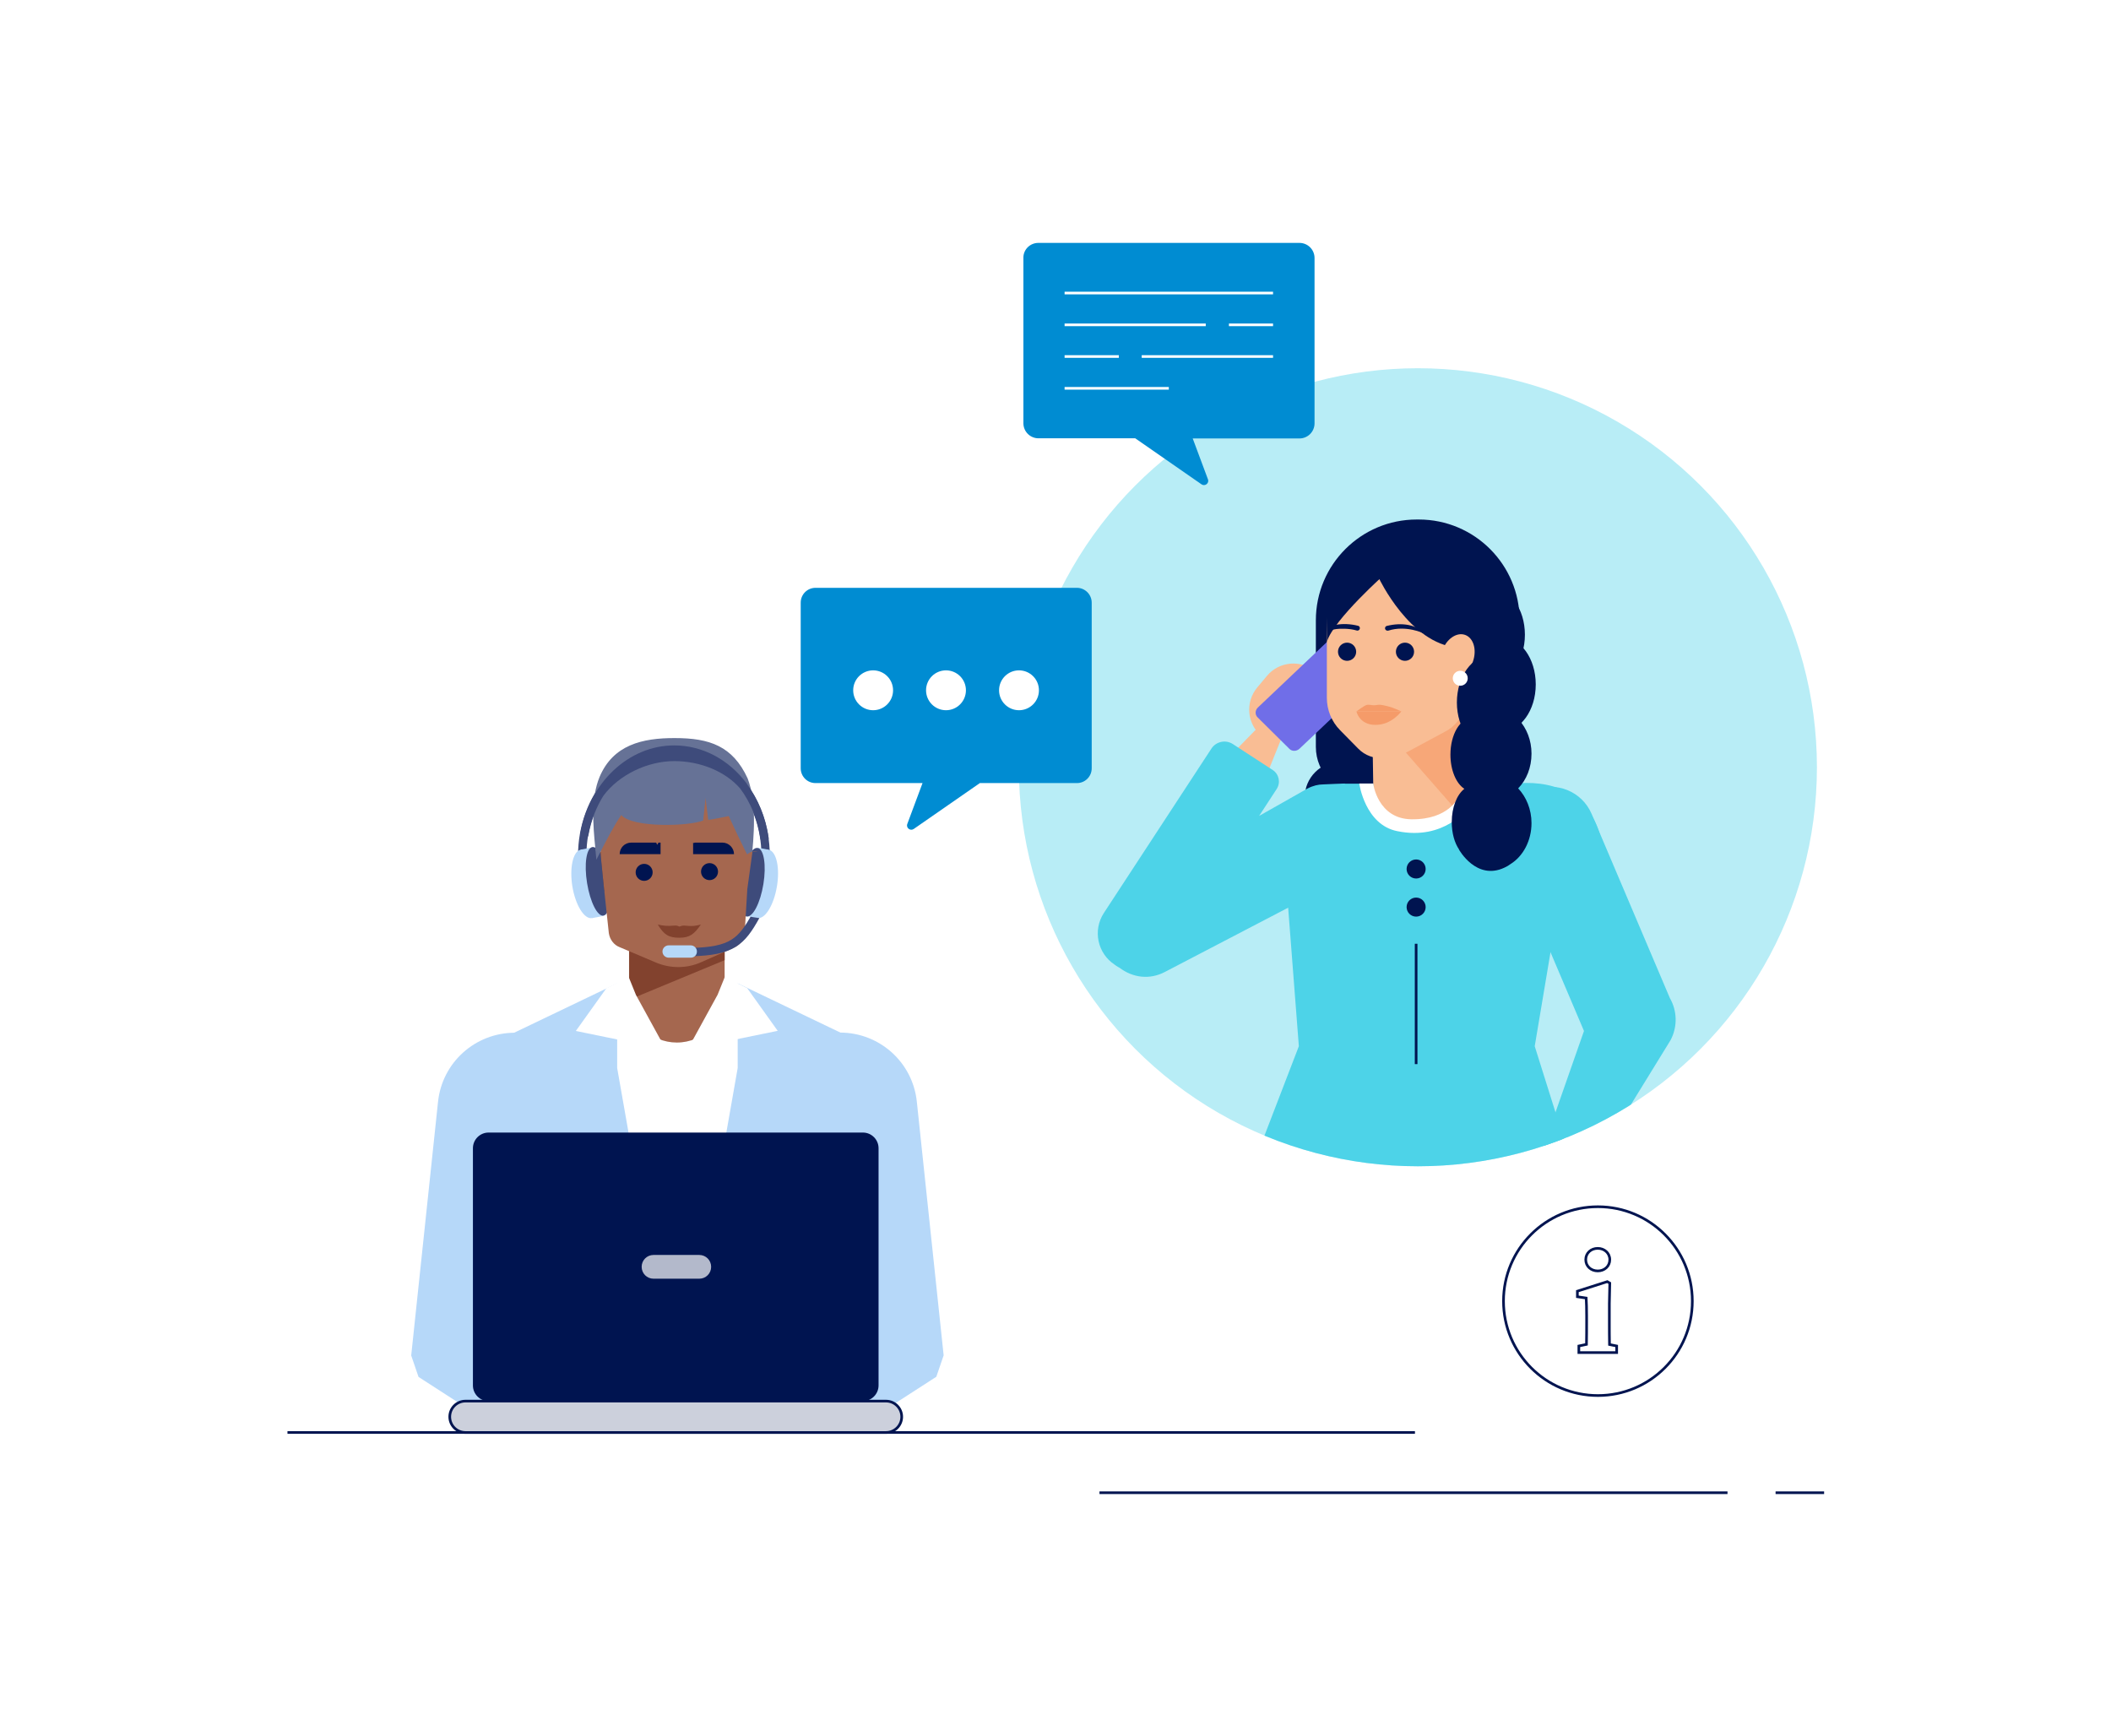 <?xml version="1.0" encoding="UTF-8"?>
<svg xmlns="http://www.w3.org/2000/svg" xmlns:xlink="http://www.w3.org/1999/xlink" version="1.1" x="0px" y="0px" viewBox="0 0 1440 1184" style="enable-background:new 0 0 1440 1184;" xml:space="preserve">
<style type="text/css">
	.st0{fill:#001450;}
	.st1{fill:none;stroke:#008CD2;stroke-width:1.8;stroke-miterlimit:10;}
	.st2{fill:none;stroke:#008CD2;stroke-width:1.8;}
	.st3{fill:#FFFFFF;}
	.st4{fill:#A5674F;}
	.st5{fill:#82422E;}
	.st6{fill:#B8EDF6;stroke:#B8EDF6;stroke-width:2.446;stroke-miterlimit:10;}
	.st7{fill:none;stroke:#001450;stroke-width:1.8;stroke-miterlimit:10;}
	.st8{fill-rule:evenodd;clip-rule:evenodd;fill:#FFFFFF;}
	.st9{fill:none;stroke:#001450;stroke-width:1.8;}
	.st10{fill:#B8EDF6;}
	.st11{fill:#008CD2;}
	.st12{fill:#E5E7ED;}
	.st13{fill:#B6D8F9;}
	.st14{fill:none;stroke:#001450;stroke-width:2.446;stroke-miterlimit:10;}
	.st15{fill:none;stroke:#008CD2;stroke-width:1.8;stroke-linecap:square;stroke-miterlimit:10;}
	.st16{fill:none;stroke:#008CD2;stroke-width:2.091;}
	.st17{fill:#FFFFFF;filter:url(#Adobe_OpacityMaskFilter);}
	
		.st18{mask:url(#path-86-inside-1_3963_33950_00000001664610204923034340000010350155588007888549_);fill:#008CD2;stroke:#008CD2;stroke-width:2.446;}
	.st19{clip-path:url(#SVGID_00000058569814690384192280000013087044539303705768_);}
	.st20{fill:#001450;stroke:#008CD2;stroke-width:1.8;stroke-miterlimit:10;}
	.st21{fill-rule:evenodd;clip-rule:evenodd;fill:#001450;}
	.st22{fill:#706EE8;}
	.st23{fill:#4DD3E8;stroke:#4DD3E8;stroke-width:2.428;stroke-linecap:round;stroke-linejoin:round;stroke-miterlimit:10;}
	.st24{fill:#B6D8F9;stroke:#B6D8F9;stroke-width:2.428;stroke-linecap:round;stroke-linejoin:round;stroke-miterlimit:10;}
	.st25{fill:#008CD2;stroke:#008CD2;stroke-width:1.8;stroke-miterlimit:10;}
	.st26{fill:#3E4B7B;}
	.st27{fill:none;stroke:#FFFFFF;stroke-width:1.8;stroke-miterlimit:10;}
	.st28{opacity:0.1;fill:#041456;stroke:#001450;stroke-width:2.428;stroke-miterlimit:10;}
	.st29{fill:#706EE8;stroke:#706EE8;stroke-width:2.428;stroke-linecap:round;stroke-linejoin:round;stroke-miterlimit:10;}
	.st30{fill:#FFFFFF;stroke:#706EE8;stroke-width:2.428;stroke-linecap:round;stroke-linejoin:round;stroke-miterlimit:10;}
	.st31{fill:#FFFFFF;stroke:#4DD3E8;stroke-width:2.428;stroke-linecap:round;stroke-linejoin:round;stroke-miterlimit:10;}
	.st32{fill:#FFFFFF;stroke:#B6D8F9;stroke-width:2.428;stroke-linecap:round;stroke-linejoin:round;stroke-miterlimit:10;}
	.st33{fill:#D29871;}
	.st34{fill:#BC734B;}
	.st35{fill:#CECCF4;}
	.st36{fill:#4DD3E8;}
	.st37{fill:#CF4B72;}
	.st38{fill:#001450;stroke:#001450;stroke-width:1.821;stroke-miterlimit:10;}
	.st39{fill:none;stroke:#001450;stroke-width:1.8;stroke-linecap:round;stroke-linejoin:round;stroke-miterlimit:10;}
	.st40{fill:none;stroke:#B6D8F9;stroke-width:1.8;stroke-miterlimit:10;}
	.st41{fill:none;stroke:#008CD2;stroke-width:1.8;stroke-linecap:round;stroke-linejoin:round;stroke-miterlimit:10;}
	.st42{fill:#4694D2;}
	.st43{fill:#667296;}
	.st44{fill:#004DAD;}
	.st45{fill:none;}
	.st46{fill:#CDCBF3;}
	.st47{fill:none;stroke:#B8EDF6;stroke-width:1.8;stroke-miterlimit:10;}
	.st48{fill:none;stroke:#B8EDF6;stroke-width:1.852;stroke-miterlimit:10;}
	.st49{fill:none;stroke:#FFFFFF;stroke-width:1.852;stroke-miterlimit:10;}
	.st50{fill:none;stroke:#041456;stroke-width:1.852;stroke-miterlimit:10;}
	.st51{fill:#CCD0DC;}
	.st52{fill:#FFFFFF;stroke:#001450;stroke-width:1.8;stroke-linecap:round;stroke-linejoin:round;stroke-miterlimit:10;}
	.st53{fill:#26245E;stroke:#26245E;stroke-width:1.8;stroke-linecap:round;stroke-linejoin:round;stroke-miterlimit:10;}
	.st54{fill:#F9BD94;}
	.st55{fill:#EAA87D;}
	.st56{fill:none;stroke:#252659;stroke-width:1.482;stroke-miterlimit:10;}
	.st57{fill:#F59B69;}
	.st58{fill:#94E5F1;}
	.st59{fill:none;stroke:#001450;stroke-width:1.814;}
	.st60{fill:#3E4B7B;stroke:#3E4B7B;stroke-width:2.631;}
	.st61{fill:none;stroke:#FFFFFF;stroke-width:1.8;stroke-linecap:round;}
	.st62{fill:#FFFFFF;stroke:#001450;stroke-width:1.8;}
	.st63{fill:#FFFFFF;stroke:#001450;stroke-width:1.315;stroke-miterlimit:10;}
	.st64{fill:#001450;stroke:#001450;stroke-width:1.8;stroke-miterlimit:10;}
	.st65{fill:#004DAD;stroke:#001450;stroke-width:1.8;stroke-miterlimit:10;}
	.st66{fill:none;stroke:#001450;stroke-width:2.643;}
	.st67{clip-path:url(#SVGID_00000103943779413719706860000003276150802780150963_);}
	.st68{fill:#FFFFFF;stroke:#001450;stroke-width:2.643;stroke-miterlimit:10;}
	.st69{fill:none;stroke:#B8EDF6;stroke-width:1.8;}
	.st70{fill:none;stroke:#001450;stroke-width:7.048;stroke-miterlimit:10;}
	.st71{clip-path:url(#SVGID_00000011009974806281082810000010046477000061792657_);}
	.st72{fill:#7E4538;}
	.st73{fill:#FFFFFF;stroke:#001450;stroke-width:1.8;stroke-miterlimit:10;}
	.st74{fill:#58271E;}
	.st75{fill:#334373;}
	.st76{fill:none;stroke:#001450;stroke-width:1.8;stroke-linecap:square;stroke-miterlimit:10;}
	.st77{fill:none;stroke:#001450;stroke-width:8;stroke-miterlimit:10;}
	.st78{fill:#001450;stroke:#001450;stroke-width:1.8;}
	.st79{fill:none;stroke:#FFFFFF;stroke-width:1.8;}
	.st80{fill-rule:evenodd;clip-rule:evenodd;fill:#B8EDF6;}
	.st81{fill:#FFFFFF;filter:url(#Adobe_OpacityMaskFilter_00000032624130151676838230000003076610321394426241_);}
	.st82{mask:url(#path-86-inside-1_3963_33950_00000100365833291081034620000015873928244359337617_);fill:#001450;}
	.st83{clip-path:url(#SVGID_00000015316189363536652120000011596885114421837455_);}
	.st84{fill:#001450;stroke:#008CD2;stroke-width:1.8;stroke-linecap:round;stroke-linejoin:round;stroke-miterlimit:10;}
	.st85{fill:#001450;stroke:#008CD2;stroke-width:1.8;}
	.st86{fill:#4D5B84;}
	.st87{fill:none;stroke:#008BD1;stroke-width:4.94;stroke-linecap:square;}
	.st88{fill:none;stroke:#001450;stroke-width:3;}
	.st89{clip-path:url(#SVGID_00000030455289521772689120000016358769521907750828_);}
	.st90{fill:#FFFFFF;stroke:#FFFFFF;stroke-width:0.75;stroke-miterlimit:10;}
	.st91{fill:#4D5B85;}
	.st92{fill-rule:evenodd;clip-rule:evenodd;fill:#008CD2;}
	.st93{fill-rule:evenodd;clip-rule:evenodd;fill:#667296;}
	.st94{fill-rule:evenodd;clip-rule:evenodd;fill:#CCD0DC;}
	.st95{opacity:0.1;fill-rule:evenodd;clip-rule:evenodd;fill:#001450;}
	.st96{fill-rule:evenodd;clip-rule:evenodd;fill:#FFFFFF;stroke:#001450;stroke-width:1.8;stroke-miterlimit:10;}
	.st97{fill-rule:evenodd;clip-rule:evenodd;fill:#FFFFFF;stroke:#001450;stroke-width:1.8;}
	.st98{fill:#B8EDF6;stroke:#001450;stroke-width:1.8;stroke-miterlimit:10;}
	.st99{fill-rule:evenodd;clip-rule:evenodd;fill:#B5D7F8;}
	.st100{fill:#B5D7F8;}
	.st101{fill:#001450;stroke:#FFFFFF;stroke-width:1.8;}
	.st102{fill-rule:evenodd;clip-rule:evenodd;fill:#001450;stroke:#008CD2;stroke-width:1.8;stroke-miterlimit:10;}
	.st103{fill-rule:evenodd;clip-rule:evenodd;fill:#001450;stroke:#008CD2;stroke-width:1.8;}
	.st104{fill:#FFFFFF;stroke:#001450;stroke-miterlimit:10;}
	.st105{fill:none;stroke:#001450;stroke-miterlimit:10;}
	.st106{clip-path:url(#SVGID_00000167389024199935662840000010336772024780023427_);}
	.st107{fill:#FFFFFF;stroke:#001450;stroke-width:3.749;stroke-linecap:round;stroke-linejoin:round;stroke-miterlimit:10;}
	.st108{fill:none;stroke:#001450;stroke-width:2.45;stroke-linecap:round;stroke-linejoin:round;stroke-miterlimit:10;}
	.st109{fill:#E5BFA1;filter:url(#Adobe_OpacityMaskFilter_00000098213938355869855080000017855711252750095238_);}
	.st110{mask:url(#mask0_3963_33188_00000137828535856647604260000011536424566866500527_);}
	.st111{fill:#001450;stroke:#001450;stroke-width:0.178;stroke-miterlimit:10;}
	.st112{opacity:0.5;fill:#F59B69;enable-background:new    ;}
	.st113{fill:none;stroke:#B8EDF6;stroke-width:7.41;stroke-linecap:round;stroke-linejoin:round;stroke-miterlimit:10;}
	.st114{fill-rule:evenodd;clip-rule:evenodd;fill:#D29871;}
	.st115{fill:none;stroke:#008CD2;stroke-width:4.94;stroke-linecap:square;}
	.st116{fill-rule:evenodd;clip-rule:evenodd;fill:#BC734B;}
	.st117{fill:none;stroke:#008CD2;stroke-width:1.853;stroke-miterlimit:10;}
	.st118{fill:#706EE8;enable-background:new    ;}
	.st119{fill-rule:evenodd;clip-rule:evenodd;fill:none;stroke:#CCD0DC;stroke-width:4.94;stroke-miterlimit:10;}
	.st120{fill:#E5BFA1;filter:url(#Adobe_OpacityMaskFilter_00000005974316539814878030000015381255263971660733_);}
	.st121{mask:url(#mask0_3963_33188_00000150065673672440147890000015115287052318937746_);}
	.st122{fill:none;stroke:#008CD2;stroke-width:7.41;stroke-linecap:round;stroke-linejoin:round;stroke-miterlimit:10;}
	.st123{fill:none;stroke:#001450;stroke-width:1.853;stroke-miterlimit:10;}
	.st124{fill:#99A1B9;}
	.st125{fill:#001450;stroke:#001450;stroke-width:3;}
	.st126{fill:#FFFFFF;stroke:#FFFFFF;stroke-width:3;}
	.st127{fill:none;stroke:#CCD0DC;stroke-width:1.8;}
	.st128{fill:none;stroke:#3E4B7B;stroke-width:5.692;stroke-linecap:round;stroke-linejoin:round;stroke-miterlimit:10;}
	.st129{fill:none;stroke:#008BD1;stroke-width:2.987;stroke-linecap:square;}
	.st130{fill:none;stroke:#3E4B7B;stroke-width:5.692;stroke-miterlimit:10;}
	.st131{clip-path:url(#SVGID_00000124842340447197356430000006941716061457448072_);}
	.st132{fill:none;stroke:#252659;stroke-width:3.043;stroke-miterlimit:10;}
	.st133{opacity:0.64;fill:#F59B69;}
	.st134{fill:#667296;stroke:#FFFFFF;stroke-width:1.8;stroke-miterlimit:10;}
	.st135{fill:#B3B9CB;}
	.st136{clip-path:url(#SVGID_00000069359695143964970480000008723574455400721598_);}
	.st137{fill:#004DAC;}
	.st138{fill:none;stroke:#001450;stroke-width:0.75;stroke-miterlimit:10;}
	.st139{fill-rule:evenodd;clip-rule:evenodd;fill:#001450;stroke:#001450;stroke-width:1.8;}
	.st140{fill-rule:evenodd;clip-rule:evenodd;fill:none;stroke:#001450;stroke-width:1.8;stroke-miterlimit:10;}
	.st141{fill-rule:evenodd;clip-rule:evenodd;fill:#CECCF4;}
	.st142{opacity:0.5;enable-background:new    ;}
	.st143{fill:none;stroke:#008CD2;stroke-width:0.75;stroke-miterlimit:10;}
	.st144{fill-rule:evenodd;clip-rule:evenodd;fill:none;stroke:#008CD2;stroke-width:1.8;stroke-miterlimit:10;}
	.st145{fill-rule:evenodd;clip-rule:evenodd;fill:#58271E;}
	.st146{fill-rule:evenodd;clip-rule:evenodd;fill:#F9BD94;}
</style>
<g id="HG">
</g>
<g id="Ebene_1">
	<g>
		<circle class="st10" cx="967.2" cy="523.4" r="272.2"></circle>
		<line class="st7" x1="196.1" y1="977.2" x2="965.2" y2="977.2"></line>
		<g>
			<path class="st26" d="M516.2,617.6c-0.4,0-0.7-0.1-1.1-0.2c-1.5-0.6-2.1-2.3-1.5-3.7c3.9-9.4,5.8-19.5,5.8-30     c0-38.3-26.8-69.4-59.7-69.4c-32.9,0-59.7,31.2-59.7,69.4c0,10.2,1.8,20,5.5,29.1c0.6,1.5-0.1,3.1-1.6,3.7     c-1.5,0.6-3.1-0.1-3.7-1.6c-3.9-9.8-5.9-20.3-5.9-31.2c0-41.4,29.3-75.1,65.4-75.1c36,0,65.4,33.7,65.4,75.1     c0,11.2-2.1,22.1-6.3,32.1C518.4,617,517.4,617.6,516.2,617.6z"></path>
		</g>
		<path class="st13" d="M530,604.5c-2.1,12.9-8.1,22.7-13.4,21.8c-5.3-0.9-8-12-5.9-24.9c2.1-12.9,8.1-22.7,13.4-21.8    c0.3,0.1,0.7,0.1,1,0.3C529.8,581.8,532,592.4,530,604.5z"></path>
		<polyline class="st13" points="516.8,578.2 524,579.6 524.7,584.5 518.9,583 517.3,578.9   "></polyline>
		<polyline class="st13" points="404.4,578.2 401,583 395.2,584.5 396.2,579.6 400.7,578.7   "></polyline>
		<polyline class="st13" points="511.2,621.3 516.3,622.4 516.9,626.4 509.6,624.9 509.9,621.7   "></polyline>
		<polyline class="st13" points="408.9,621.3 403.8,622.4 403.9,626.3 411.7,624.8 410.2,621.7   "></polyline>
		<path class="st3" d="M420.9,681.8h82.4c0,0-0.2,13.7-0.2,30.8v263.6h-82.1l-1.5-264C419.5,695.1,420.9,681.8,420.9,681.8z"></path>
		<path class="st13" d="M390.4,604.5c2.1,12.9,8.1,22.7,13.4,21.8c5.3-0.9,8-12,5.9-24.9c-2.1-12.9-8.1-22.7-13.4-21.8    c-0.3,0.1-0.7,0.1-1,0.3C390.7,581.8,388.5,592.4,390.4,604.5z"></path>
		
			<ellipse transform="matrix(0.987 -0.16 0.16 0.987 -90.772 72.787)" class="st26" cx="407.7" cy="601.5" rx="7.5" ry="23.7"></ellipse>
		<path class="st72" d="M407.2,580.8L407.2,580.8c3.9-0.6,7.6,2.2,8.1,6.1l1.8,12.5c0.6,3.9-2.2,7.6-6.1,8.1l0,0    c-3.9,0.6-7.6-2.2-8.1-6.1l3.1-12.2C405.6,585.3,403.4,581.4,407.2,580.8z"></path>
		<path class="st4" d="M494.3,640.2v38.4c0,17.9-14.5,32.6-32.6,32.6c-17.9,0-32.6-14.5-32.6-32.6v-38.4H494.3z"></path>
		<path class="st5" d="M494.3,655l-65.1,27v-41.7h65.1V655z"></path>
		
			<ellipse transform="matrix(0.16 -0.987 0.987 0.16 -162.715 1011.941)" class="st26" cx="513" cy="601.5" rx="23.7" ry="7.8"></ellipse>
		<path class="st4" d="M415.3,636.5c0.6,4.3,3.4,8.1,7.3,9.6l24.8,10.5c9.9,4.2,21.2,4.2,31.1-0.3l22.3-9.9c4-1.8,6.9-5.7,7.2-10.2    l3.1-51.7c1.5-25.3-18.9-46.5-44.3-46l-14.7,0.3c-25.4,0.6-44.9,22.8-42.1,48.1L415.3,636.5z"></path>
		<path class="st43" d="M409,530c-6,14.5-4.5,32.6-2.9,48.7c0.2,2.7,0.5,5.3,0.7,7.8c1.1-2.1,2.2-4.2,3.3-6.4    c4.3-8.2,8.5-16.5,13.7-24.1c7.8,9,46.9,7.6,55.9,3.7l1.6-15.4l1.8,14.9c0.4,0.4,14-2.5,14-2.5s10.9,23.9,15.4,31.4    c1.8-17.9,3.9-40.2-2.5-57.1c-10.2-22.1-26-27.5-49.6-27.5C438,503.4,418.2,508.2,409,530z"></path>
		<circle class="st0" cx="439.4" cy="595.1" r="5.8"></circle>
		<path class="st0" d="M484,588.8c3.2,0,5.8,2.6,5.8,5.8c0,3.2-2.6,5.8-5.8,5.8c-3.2,0-5.8-2.6-5.8-5.8    C478.2,591.4,480.8,588.8,484,588.8z"></path>
		<path class="st21" d="M449.2,574.8l-0.9,1.5l-0.7-1.5h-17c-4.5,0-7.9,3.6-7.9,7.9h27.9v-7.9H449.2z"></path>
		<path class="st21" d="M473.1,574.8l0.3,0.6l0.3-0.6h19.1c4.3,0,7.9,3.6,7.9,7.9h-27.9v-7.9H473.1z"></path>
		<path class="st13" d="M421,728.6v-57.8l-70.7,33.9V798l11.8,115.7c0.9,9.3,0.6,18.6-0.9,27.8l-4.5,21.7l38.2,1.7    c13.2,0,43.4,14.9,43.4,1.7l5.5-15.9v-92.5L421,728.6z"></path>
		<path class="st13" d="M285.5,939.3l-5-14.6l18.3-173.1c2.8-26.8,25.4-47.1,52.4-47.1l0,0l4.2,108.6l-9.7,62.7l-3.3,25.4l1.8,23.6    l-6.1,8.8l4.3,8l-6.5,10.1l-1.6,19.1"></path>
		<path class="st13" d="M480.4,858.3v92.5l6.5,15.9c0,13.2,24.1,2.6,37.3,2.6l44.3-6.9l-5.5-20.8c-1.5-9.2-1.8-18.6-0.9-27.8    L573.9,798v-93.3l-70.7-33.9v57.8L480.4,858.3z"></path>
		<path class="st13" d="M589.9,970.7l-1.6-19.1l-6.5-10.1l4.3-8l-6.1-8.8l1.8-23.6l-3.3-25.4l-9.7-62.7l4.2-108.6l0,0    c27,0,49.6,20.3,52.4,47.1l18.3,173.1l-5,14.6"></path>
		<path class="st3" d="M428.9,666.6l4.9,12.1l20.4,37.2l-61.4-12.6l20.8-29.1L428.9,666.6z"></path>
		<path class="st3" d="M494.4,666.5l-4.9,12.1l-20.4,37.2l61.4-12.6l-20.8-29.1L494.4,666.5z"></path>
		<line class="st129" x1="510.3" y1="816.4" x2="545.2" y2="816.4"></line>
		<path class="st4" d="M515.7,580.9L515.7,580.9c-3.9-0.6-7.6,2.2-8.1,6.1l-1.8,12.5c-0.6,3.9,2.2,7.6,6.1,8.1l0,0    c3.9,0.6,4.7-3.4,5.1-7.3l0.8-11.4C518.5,585,519.7,581.5,515.7,580.9z"></path>
		<path class="st5" d="M463.4,639.7c-7.2,0-10.5-2-14.7-9c3.8,0.8,6.2,1.2,11.5,0.7c1.3-0.1,2,0.1,3.2,0.7c1.3-0.5,2.1-0.7,3.2-0.7    c6.4,0.7,8,0.1,11.5-0.7C473.6,637.2,470.5,639.7,463.4,639.7z"></path>
		<path class="st26" d="M509.7,607c0-0.4,3.6-26,3.6-26l4.9-0.1l2.7,8.6l-3.3,24.1L509.7,607z"></path>
		<path class="st130" d="M515.5,624.9c-9.7,17.5-16.2,24-44.1,24.6"></path>
		<path class="st13" d="M471.2,653.3h-15.1c-2.3,0-4.2-1.9-4.2-4.2v0c0-2.3,1.9-4.2,4.2-4.2h15.1c2.3,0,4.2,1.9,4.2,4.2v0    C475.4,651.5,473.6,653.3,471.2,653.3z"></path>
		<path class="st26" d="M509.7,535.1c-0.1-0.1-0.1-0.2-0.1-0.3c-0.1-0.1-0.2-0.2-0.3-0.4c-12-16-29.8-25.9-49.4-25.9    c-31,0-57.9,25.3-64.1,60.2c-0.3,1.5,0.8,3,2.3,3.3c1.5,0.3,3-0.8,3.3-2.3c1.8-10,5.3-19.1,10.3-27c0,0,0.1,0,0.1-0.1    c10.5-14,29.8-23.4,48.2-23.4c17.8,0,34.9,7.1,44.9,18.7c7,9.4,12,21.1,13.8,34.2c0.2,1.4,1.4,2.4,2.8,2.4c0.1,0,0.3,0,0.4,0    c1.6-0.2,2.6-1.7,2.4-3.2C522.3,557.5,517.1,545.1,509.7,535.1z"></path>
		<path class="st26" d="M412.2,608.3c-0.4-0.1-9.5-0.9-9.5-0.9l-1.2-22.9l0.8-4.2l3.8,0l3.5,1.5L412.2,608.3z"></path>
		<path class="st43" d="M406.1,578.7c0.2,2.7,0.5,5.3,0.7,7.8c1.1-2.1,2.2-4.2,3.3-6.4"></path>
		<path class="st13" d="M513.3,623.3l5.3-0.4l-0.6,3.4c0,0-1.7-0.2-4.1-0.6c-2.3-0.4-4.4-0.8-4.4-0.8l1.8,0.3"></path>
		<g>
			<path class="st51" d="M604.4,955.8H317.5c-5.9,0-10.7,4.8-10.7,10.7l0,0c0,5.9,4.8,10.7,10.7,10.7h286.9     c5.9,0,10.7-4.8,10.7-10.7l0,0C615.1,960.6,610.3,955.8,604.4,955.8z"></path>
			<g>
				<path class="st39" d="M604.4,955.8H317.5c-5.9,0-10.7,4.8-10.7,10.7l0,0c0,5.9,4.8,10.7,10.7,10.7h286.9      c5.9,0,10.7-4.8,10.7-10.7l0,0C615.1,960.6,610.3,955.8,604.4,955.8z"></path>
				<path class="st0" d="M588.6,955.8H333.3c-5.9,0-10.7-4.8-10.7-10.7V783.3c0-5.9,4.8-10.7,10.7-10.7h255.3      c5.9,0,10.7,4.8,10.7,10.7v161.8C599.3,951,594.5,955.8,588.6,955.8z"></path>
			</g>
		</g>
		<g>
			<defs>
				<circle id="SVGID_00000116920087231558947280000007636014037841955775_" cx="967.2" cy="523.4" r="272.2"></circle>
			</defs>
			<clipPath id="SVGID_00000007420898933247898440000011619767957577056171_">
				<use xlink:href="#SVGID_00000116920087231558947280000007636014037841955775_" style="overflow:visible;"></use>
			</clipPath>
			<g style="clip-path:url(#SVGID_00000007420898933247898440000011619767957577056171_);">
				<path class="st0" d="M1036.7,541.9H930c-17.9,0-32.4-14.5-32.4-32.4v-86.3c0-38,30.8-68.8,68.8-68.8h1.4      c38,0,68.8,30.8,68.8,68.8V541.9z"></path>
				<ellipse class="st0" cx="1024.4" cy="466.9" rx="23.2" ry="32.1"></ellipse>
				<ellipse class="st0" cx="1017" cy="433" rx="23.2" ry="32.1"></ellipse>
				<circle class="st0" cx="914.4" cy="544" r="24.4"></circle>
				<path class="st36" d="M1077.3,810.5l-30.4-96.8l15.5-92.3l29.1-51.7c-8.3-29.3-33.2-38.4-61-34.9l-113.7-0.2      c-23.1,3.4-44.8,60.3-38.1,84.6l7.3,94.5l-31.5,81.9"></path>
				<path class="st54" d="M1008.7,548.1l-29.2,10c-8.6,3.9-18.4,3.9-27,0.1l-15.5-7l-1-62.7l71.6-0.2L1008.7,548.1z"></path>
				<path class="st54" d="M897.4,458.2l-36.9,43.9l0,0c-9.9-8.3-11.2-23.1-2.9-33.1l6.7-8C872.6,451.1,887.5,449.8,897.4,458.2      L897.4,458.2z"></path>
				<g>
					<polyline class="st54" points="839.7,515.1 859.5,494.8 878.9,491.8 826.2,622.7      "></polyline>
				</g>
				<path class="st133" d="M998.8,486.5c-27.6,3.8-48.9,16.5-48.9,16.5l53,60.6l22.2-36.5L998.8,486.5z"></path>
				<path class="st22" d="M879.6,510.9l-21.8-21.6c-1.8-1.8-1.7-4.8,0.3-6.7l48.7-46.2c2-1.9,5.1-2,6.9-0.2l21.8,21.6      c1.8,1.8,1.7,4.8-0.3,6.7l-48.7,46.2C884.5,512.6,881.4,512.7,879.6,510.9z"></path>
				<path class="st54" d="M980.3,397l-39.5-2c-8.1,5.8-26.6,13.5-35.7,17.4V476c0,8.3,3.2,16.2,9,22.1l12.4,12.6      c4.6,4.7,11,7,17.5,6.4c1.1-0.1,2.3-0.2,3.4-0.3c4.5-0.5,8.9-1.9,12.9-4l24.9-13.4c7.2-3.5,12.4-10.1,14.3-17.9l1.2-4.9v-67.3      C993.2,406.3,986,402.7,980.3,397z"></path>
				<g>
					<path class="st57" d="M925.3,485.3h30.6c0,0-6.5,9.2-17.6,9.2C927.1,494.5,925.3,485.3,925.3,485.3z"></path>
					<path class="st57" d="M955.9,485.3h-30.6c0,0,5.6-4.3,7.3-4.5s2.6,0.3,4.6,0.3c2,0,2.9-0.5,4.6-0.3c2.4,0.3,7.2,1.4,10.7,3       C954.7,484.8,955.9,485.3,955.9,485.3z"></path>
				</g>
				<path class="st0" d="M940.6,394.4c0,0,21.1,44.8,53.5,47.3h27.7v-42.8l-18.7-18.7L940.6,394.4z"></path>
				
					<ellipse transform="matrix(0.332 -0.943 0.943 0.332 242.835 1236.595)" class="st54" cx="994" cy="446.9" rx="15.4" ry="11.1"></ellipse>
				<ellipse class="st0" cx="1017" cy="479.2" rx="23.2" ry="32.1"></ellipse>
				<circle class="st3" cx="996.1" cy="462.7" r="5.1"></circle>
				<circle class="st0" cx="918.9" cy="444.6" r="6.2"></circle>
				<circle class="st0" cx="958.4" cy="444.6" r="6.2"></circle>
				<path class="st0" d="M911.7,429.1c2.1-0.3,8.8-0.5,13.7,1c0.8,0.3,1.8-0.1,2.1-1l0,0c0.4-0.8-0.1-2-1.1-2.2      c-5.1-1.3-10.4-1.5-14.8-0.7l-1.4,0.3l-1.4,3.2C908.7,429.8,909.5,429.4,911.7,429.1z"></path>
				<path class="st0" d="M944.9,429.2c-0.4-0.8,0.1-2,1.1-2.2c10.2-2.6,20.6-0.8,25,5c0,0-11.8-5.7-24-1.8      C946.2,430.4,945.2,430,944.9,429.2L944.9,429.2z"></path>
				<path class="st36" d="M924.6,553.9c-1.9-4.2-4.5-8.5-7.7-11.9l0.5-7.5c-0.5,0-11.3,0.4-14.8,0.6c-3.2,0-6.8,0.8-10.7,2.8      l-33,18.7l12-18.4c2.8-4.3,1.6-10.1-2.7-12.9L841,507.6c-4.9-3.2-11.4-1.8-14.6,3l-73.4,112.2c-7.7,11.8-4.4,27.6,7.4,35.3      l1.1,0.8c0.7,0.5,1.5,0.9,2.2,1.3c9,6.8,20.4,8.3,30.8,2.9l122-63.6C931.9,591.5,930.1,566,924.6,553.9z"></path>
				<path class="st36" d="M1139.1,680.9l-53.4-125.7c-6.6-15.4-24.4-22.6-39.8-16l-1.9,0.8c-15.4,6.6-22.6,24.4-16,39.8l52.5,123.5      l-35.8,102.2l32.7,5.1l62.2-101.1C1144.5,700.1,1144,689.4,1139.1,680.9z"></path>
				<circle class="st64" cx="966" cy="592.8" r="5.6"></circle>
				<circle class="st64" cx="966" cy="618.8" r="5.6"></circle>
				<path class="st3" d="M927.2,534.5l9.5,0c0,0,3,24.1,26.1,24.4c25.7,0.3,31.9-15,31.9-15l6.6,7.3c0,0-15.9,22.4-48.1,15.8      C931.1,562.7,927.2,534.5,927.2,534.5z"></path>
				<line class="st7" x1="966" y1="643.8" x2="966" y2="725.9"></line>
			</g>
		</g>
		<g>
			<g>
				<circle class="st7" cx="1090" cy="887.6" r="64.4"></circle>
			</g>
			<g>
				<path class="st7" d="M1089.9,867c4.6,0,8.2-3.2,8.2-7.7c0-4.5-3.7-7.7-8.2-7.7c-4.6,0-8.2,3.2-8.2,7.7      C1081.7,863.8,1085.3,867,1089.9,867z"></path>
				<path class="st7" d="M1097.9,917.2c-0.1-4.8-0.1-10.8-0.1-14.9v-12.9l0.3-14.1l-1.7-1l-20.4,6.5v3.8l6,0.9      c0.2,3.9,0.3,6.9,0.3,12.2v4.6c0,4.1,0,10-0.1,14.8l-5.2,1.1v4.5h5.1h16h4.7v-4.5L1097.9,917.2z"></path>
			</g>
		</g>
		<line class="st9" x1="1178.4" y1="1018.3" x2="750" y2="1018.3"></line>
		<line class="st9" x1="1244.3" y1="1018.3" x2="1211.2" y2="1018.3"></line>
		<g>
			<path class="st11" d="M734.6,401H556.3c-5.6,0-10.1,4.5-10.1,10.1v113c0,5.6,4.5,10.1,10.1,10.1h73l-10.4,27.9     c-1,2.7,2.1,5,4.4,3.4l45.1-31.3h66.2c5.6,0,10.1-4.5,10.1-10.1v-113C744.7,405.6,740.2,401,734.6,401z"></path>
			<circle class="st3" cx="595.6" cy="470.9" r="13.6"></circle>
			<circle class="st3" cx="645.3" cy="470.9" r="13.6"></circle>
			<circle class="st3" cx="695.1" cy="470.9" r="13.6"></circle>
		</g>
		<g>
			<path class="st11" d="M708.3,165.7h178.1c5.7,0,10.3,4.6,10.3,10.3v112.8c0,5.7-4.6,10.3-10.3,10.3h-72.8l10.4,27.9     c1,2.7-2.1,5-4.4,3.4L774.4,299h-66c-5.7,0-10.3-4.6-10.3-10.3V175.9C698,170.3,702.6,165.7,708.3,165.7z"></path>
			<line class="st134" x1="726.2" y1="199.9" x2="868.4" y2="199.9"></line>
			<line class="st27" x1="726.2" y1="264.9" x2="797.3" y2="264.9"></line>
			<g>
				<line class="st134" x1="726.2" y1="243.2" x2="763.2" y2="243.2"></line>
				<line class="st134" x1="778.8" y1="243.2" x2="868.4" y2="243.2"></line>
			</g>
			<g>
				<line class="st134" x1="726.2" y1="221.6" x2="822.5" y2="221.6"></line>
				<line class="st134" x1="838.3" y1="221.6" x2="868.4" y2="221.6"></line>
			</g>
		</g>
		<path class="st0" d="M945.5,390.9c0,0-35.6,31.5-40.3,46.7l-0.7-37.9l44.2-27.6L945.5,390.9z"></path>
		<g>
			<path class="st0" d="M1017.7,504.6c-2.3-8.7-7.5-14.8-13.5-14.8c-8.2,0-14.8,11.2-14.8,25c0,10.6,3.9,19.7,9.5,23.3     c-5.1,4-8.6,12.6-8.6,22.7c0,7.5,1.9,14.2,5,18.7l-0.1,0c0,0,11.8,21.4,31,12.4c1.6-0.7,2.9-1.5,4.1-2.4     c8.6-5.3,14.4-15.9,14.4-28c0-9.4-3.6-17.9-9.1-23.7c5.7-5.8,9.1-14.2,9.1-23.7c0-9.1-3.3-17.3-8.6-23.1l-2.5,13.5     C1028.9,504.7,1022.4,504.6,1017.7,504.6z"></path>
			<path class="st0" d="M1035.7,490.9c0.1,0.1,0.2,0.2,0.3,0.3l0.2-0.8C1036,490.5,1035.8,490.7,1035.7,490.9z"></path>
		</g>
		<g>
			<path class="st135" d="M445.8,856.1H477c4.5,0,8.1,3.6,8.1,8.1v0c0,4.5-3.6,8.1-8.1,8.1h-31.2c-4.5,0-8.1-3.6-8.1-8.1v0     C437.7,859.7,441.3,856.1,445.8,856.1z"></path>
		</g>
	</g>
</g>
</svg>
